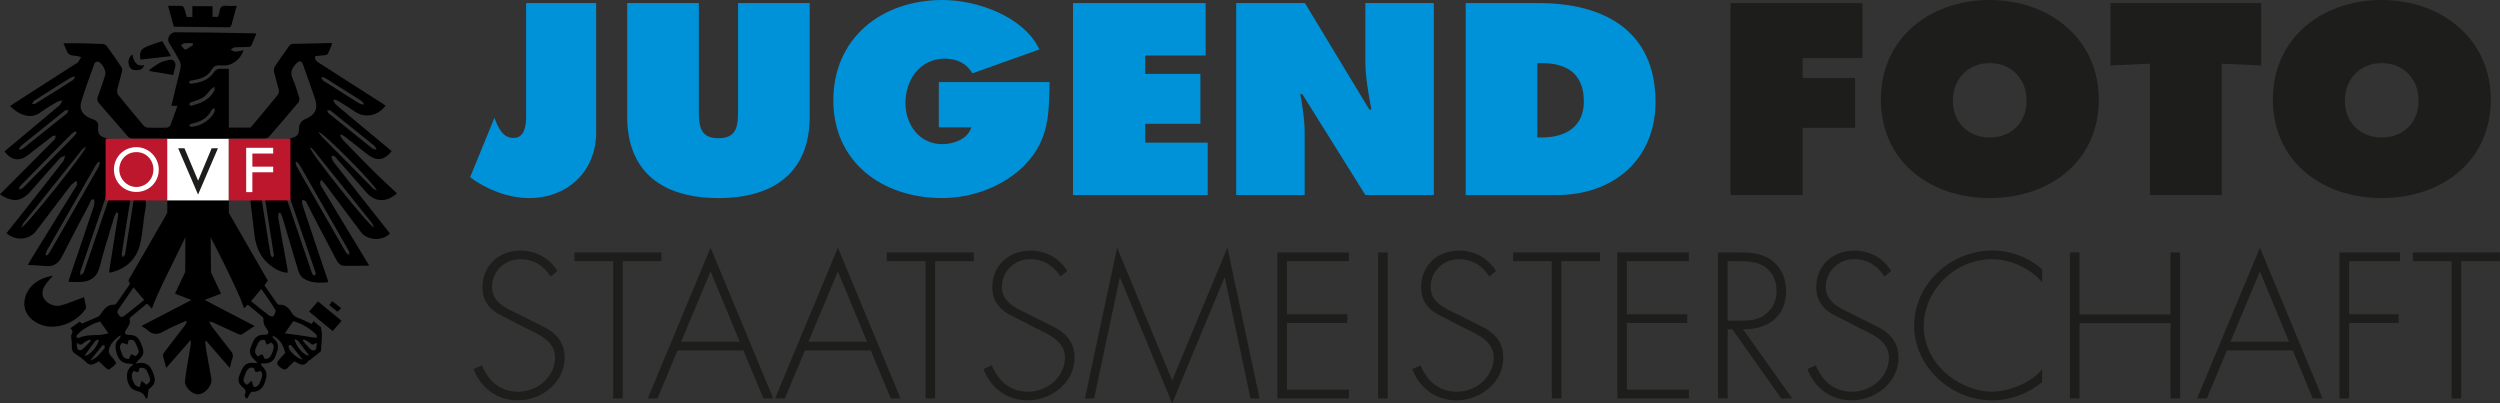 <?xml version="1.0" encoding="UTF-8"?>
<svg xmlns="http://www.w3.org/2000/svg" viewBox="0 0 266.58 43.01">
  <rect x="0" y="0" width="266.58" height="43.01" fill="#333333" stroke="none"/>
  <defs>
    <style>.f{fill:#fff;}.g{fill:#0092d8;}.h{fill:#bd172d;}.i{fill:#1d1d1b;}</style>
  </defs>
  <g id="a"></g>
  <g id="b">
    <g id="c">
      <g id="d">
        <g>
          <path class="i" d="M58.71,29.48c-.72-1.11-1.74-1.84-3.24-1.84-1.72,0-3.01,1.34-3.01,2.97s1.59,2.31,2.88,2.91l3.05,1.55c1.21,.74,1.82,1.69,1.82,3.1,0,2.58-2.42,4.52-5,4.52-2.22,0-3.96-1.34-4.71-3.34l.89-.39c.68,1.65,1.93,2.81,3.86,2.81,2.1,0,3.94-1.61,3.94-3.67,0-1.75-1.84-2.5-3.22-3.16l-2.88-1.49c-1.06-.64-1.65-1.55-1.65-2.79,0-2.31,1.7-3.94,4.09-3.94,1.61,0,3.14,.85,3.9,2.19l-.72,.58Z"></path>
          <path class="i" d="M66.4,42.49h-1.02v-14.64h-4.13v-.93h9.28v.93h-4.13v14.64Z"></path>
          <path class="i" d="M72.25,37.37l-2.14,5.12h-1.04l6.7-16.08,6.68,16.08h-1.04l-2.14-5.12h-7.02Zm3.52-8.44l-3.14,7.51h6.25l-3.12-7.51Z"></path>
          <path class="i" d="M85.83,37.37l-2.14,5.12h-1.04l6.7-16.08,6.68,16.08h-1.04l-2.14-5.12h-7.02Zm3.52-8.44l-3.14,7.51h6.25l-3.12-7.51Z"></path>
          <path class="i" d="M99.71,42.49h-1.02v-14.64h-4.13v-.93h9.28v.93h-4.13v14.64Z"></path>
          <path class="i" d="M113.08,29.48c-.72-1.11-1.74-1.84-3.24-1.84-1.72,0-3.01,1.34-3.01,2.97s1.59,2.31,2.88,2.91l3.05,1.55c1.21,.74,1.82,1.69,1.82,3.1,0,2.58-2.42,4.52-5,4.52-2.23,0-3.96-1.34-4.71-3.34l.89-.39c.68,1.65,1.93,2.81,3.86,2.81,2.1,0,3.94-1.61,3.94-3.67,0-1.75-1.84-2.5-3.22-3.16l-2.88-1.49c-1.06-.64-1.65-1.55-1.65-2.79,0-2.31,1.7-3.94,4.09-3.94,1.61,0,3.14,.85,3.9,2.19l-.72,.58Z"></path>
          <path class="i" d="M130.6,29.61h-.04l-5.57,13.4-5.55-13.4h-.04l-2.73,12.88h-.98l3.43-16.08,5.87,14.16,5.89-14.16,3.43,16.08h-.97l-2.73-12.88Z"></path>
          <path class="i" d="M137.23,27.85v5.66h6.44v.93h-6.44v7.12h6.61v.93h-7.63v-15.57h7.63v.93h-6.61Z"></path>
          <path class="i" d="M147.97,42.49h-1.02v-15.57h1.02v15.57Z"></path>
          <path class="i" d="M158.8,29.48c-.72-1.11-1.74-1.84-3.24-1.84-1.72,0-3.01,1.34-3.01,2.97s1.59,2.31,2.88,2.91l3.05,1.55c1.21,.74,1.82,1.69,1.82,3.1,0,2.58-2.42,4.52-5,4.52-2.23,0-3.96-1.34-4.71-3.34l.89-.39c.68,1.65,1.93,2.81,3.86,2.81,2.1,0,3.94-1.61,3.94-3.67,0-1.75-1.84-2.5-3.22-3.16l-2.88-1.49c-1.06-.64-1.65-1.55-1.65-2.79,0-2.31,1.7-3.94,4.09-3.94,1.61,0,3.14,.85,3.9,2.19l-.72,.58Z"></path>
          <path class="i" d="M166.49,42.49h-1.02v-14.64h-4.13v-.93h9.28v.93h-4.13v14.64Z"></path>
          <path class="i" d="M173.48,27.85v5.66h6.44v.93h-6.44v7.12h6.61v.93h-7.63v-15.57h7.63v.93h-6.61Z"></path>
          <path class="i" d="M191.11,42.49h-1.17l-5.21-7.37h-.51v7.37h-1.02v-15.57h1.99c1.29,0,2.56,.02,3.65,.78,1.14,.79,1.61,2.02,1.61,3.34,0,2.71-1.93,4.11-4.58,4.07l5.23,7.37Zm-5.59-8.3c1,0,1.99-.04,2.8-.72,.76-.6,1.12-1.53,1.12-2.46,0-1.16-.55-2.31-1.7-2.81-.85-.39-1.93-.35-2.86-.35h-.66v6.34h1.29Z"></path>
          <path class="i" d="M200.94,29.48c-.72-1.11-1.74-1.84-3.24-1.84-1.72,0-3.01,1.34-3.01,2.97s1.59,2.31,2.88,2.91l3.05,1.55c1.21,.74,1.82,1.69,1.82,3.1,0,2.58-2.42,4.52-5,4.52-2.23,0-3.96-1.34-4.71-3.34l.89-.39c.68,1.65,1.93,2.81,3.86,2.81,2.1,0,3.94-1.61,3.94-3.67,0-1.75-1.84-2.5-3.22-3.16l-2.88-1.49c-1.06-.64-1.65-1.55-1.65-2.79,0-2.31,1.7-3.94,4.09-3.94,1.61,0,3.14,.85,3.9,2.19l-.72,.58Z"></path>
          <path class="i" d="M217.76,30.1c-1.23-1.47-3.39-2.46-5.36-2.46-3.98,0-7.27,3.34-7.27,7.16,0,1.82,.81,3.53,2.14,4.81,1.33,1.24,3.24,2.15,5.13,2.15s4.18-.97,5.36-2.37v1.36c-1.5,1.22-3.35,1.94-5.32,1.94-4.45,0-8.33-3.61-8.33-7.97s3.82-8.01,8.35-8.01c1.93,0,3.88,.74,5.3,2.02v1.36Z"></path>
          <path class="i" d="M231.45,33.53v-6.61h1.02v15.57h-1.02v-8.03h-9.71v8.03h-1.02v-15.57h1.02v6.61h9.71Z"></path>
          <path class="i" d="M237.46,37.37l-2.14,5.12h-1.04l6.7-16.08,6.68,16.08h-1.04l-2.14-5.12h-7.02Zm3.52-8.44l-3.14,7.51h6.25l-3.12-7.51Z"></path>
          <path class="i" d="M250.49,27.85v5.66h5.28v.93h-5.28v8.05h-1.02v-15.57h6.44v.93h-5.43Z"></path>
          <path class="i" d="M262.44,42.49h-1.02v-14.64h-4.13v-.93h9.28v.93h-4.13v14.64Z"></path>
        </g>
        <g>
          <path class="g" d="M63.57,.33V14.12c0,4.07-2.96,7-7.17,7-2.17,0-4.57-.92-6.27-2.23l2.59-6.32c.39,.98,.84,2.14,2.04,2.14s1.34-1.36,1.34-2.23V.33h7.47Z"></path>
          <path class="g" d="M86.34,.33V12.43c0,5.97-3.85,8.69-9.73,8.69s-9.73-2.71-9.73-8.69V.33h7.64V11.73c0,1.6,.06,3.01,2.09,3.01s2.09-1.41,2.09-3.01V.33h7.64Z"></path>
          <path class="g" d="M111.92,8.74c-.06,3.34-.06,6.13-2.54,8.74-2.23,2.36-5.66,3.64-8.92,3.64-6.41,0-11.6-3.86-11.6-10.42S93.91,0,100.52,0c3.65,0,8.67,1.76,10.31,5.27l-7.14,2.55c-.58-1.03-1.67-1.57-2.9-1.57-2.73,0-4.24,2.28-4.24,4.75,0,2.25,1.45,4.37,3.93,4.37,1.2,0,2.73-.54,3.09-1.79h-3.46v-4.83h11.79Z"></path>
          <path class="g" d="M114.43,.33h14.13V5.92h-6.44v1.96h5.88v5.32h-5.88v2.01h6.66v5.59h-14.36V.33Z"></path>
          <path class="g" d="M131.82,.33h7.33l6.86,11.35h.22c-.31-1.71-.64-3.47-.64-5.21V.33h7.3V20.79h-7.3l-6.72-10.75h-.22c.25,1.41,.47,2.74,.47,4.1v6.65h-7.3V.33Z"></path>
          <path class="g" d="M156.29,.33h7.78c7.05,0,12.46,3.01,12.46,10.53,0,6.08-4.4,9.94-10.57,9.94h-9.67V.33Zm7.64,14.33h.47c2.54,0,4.49-1.14,4.49-3.83,0-2.88-1.7-4.1-4.49-4.1h-.47v7.93Z"></path>
          <path class="i" d="M184.52,.33h14.08V6.19h-6.38v2.12h5.6v5.32h-5.6v7.17h-7.69V.33Z"></path>
          <path class="i" d="M223.8,10.61c0,6.57-5.21,10.51-11.62,10.51s-11.62-3.94-11.62-10.51,5.24-10.61,11.62-10.61,11.62,4.18,11.62,10.61Zm-15.56,.11c0,2.33,1.62,3.94,3.93,3.94s3.93-1.6,3.93-3.94c0-2.17-1.5-3.99-3.93-3.99s-3.93,1.82-3.93,3.99Z"></path>
          <path class="i" d="M225.05,.33h16.06V6.98l-4.21-.19v14.01h-7.64V6.79l-4.21,.19V.33Z"></path>
          <path class="i" d="M265.6,10.61c0,6.57-5.21,10.51-11.62,10.51s-11.62-3.94-11.62-10.51,5.24-10.61,11.62-10.61,11.62,4.18,11.62,10.61Zm-15.56,.11c0,2.33,1.62,3.94,3.93,3.94s3.93-1.6,3.93-3.94c0-2.17-1.5-3.99-3.93-3.99s-3.93,1.82-3.93,3.99Z"></path>
        </g>
      </g>
      <g id="e">
        <path d="M0,20.72c1.93-1.94,3.85-3.87,5.78-5.81,.03-.03,.07-.06,.08-.1,.04-.11,.06-.23,.09-.35-.13,.02-.28,0-.37,.07-.74,.56-1.47,1.13-2.2,1.7-.14,.11-.27,.22-.41,.33-.91,.68-1.78,.55-2.49-.42,.61-.5,1.21-1.01,1.82-1.52,1.34-1.12,2.69-2.24,4.02-3.37,.16-.13,.23-.36,.35-.55-.2,.05-.43,.07-.6,.17-.57,.34-1.15,.68-1.68,1.07-.9,.67-1.76,.49-2.61-.05-.24-.15-.45-.36-.72-.58,.76-.49,1.47-.95,2.18-1.41,1.6-1.03,3.21-2.06,4.82-3.09,.09-.05,.19-.09,.25-.17,.13-.18,.23-.37,.34-.56-.17-.04-.34-.09-.51-.12-.18-.03-.38-.02-.56-.08-.14-.05-.3-.14-.37-.26-.16-.3-.28-.63-.44-1.01,.59,0,1.13,0,1.67,0,.84,.02,1.68,.04,2.51,.08,.15,0,.33,.1,.42,.21,.55,.74,1.08,1.5,1.59,2.27,.07,.11,.09,.3,.06,.43-.16,.66-.37,1.3-.52,1.96-.04,.17,0,.43,.11,.57,.89,1.1,1.79,2.19,2.71,3.27,.1,.11,.28,.21,.43,.21,.68,.02,1.36,.02,2.04,0,.13,0,.32-.13,.37-.24,.27-.68,.51-1.38,.76-2.09h-.64c.17-.74,.34-1.45,.51-2.15,.16-.64,.34-1.28,.47-1.93,.04-.23-.01-.51-.12-.72-.34-.65-.73-1.27-1.11-1.91-.28-.47,.11-1.13,.67-1.13,1.2,0,2.4,.01,3.6,.03,1.58,.02,3.15,.05,4.73,.08,.07,0,.14,.01,.31,.03-.19,.45-.36,.88-.55,1.29-.04,.08-.2,.14-.31,.14-.49,.02-.98,0-1.47,.04-.14,.01-.28,.16-.42,.25,.16,.07,.32,.2,.48,.2,.29,0,.58-.09,.9-.14-.28,.92-1.19,1.62-2.03,1.62-.16,0-.32,.01-.48,0-.41-.04-.68,.07-.9,.47-.42,.74-1.19,.96-1.97,1.11-.1,.02-.21,.01-.3,.05-.07,.03-.11,.11-.16,.17,.07,.05,.15,.16,.21,.15,.96-.11,1.88-.35,2.45-1.2,.24-.35,.48-.43,.84-.4,.23,.02,.46,0,.77,0v6.28c.8,0,1.52,0,2.23,0,.08,0,.17-.1,.23-.17,.94-1.12,1.88-2.24,2.79-3.37,.09-.12,.11-.35,.07-.51-.15-.63-.35-1.25-.5-1.88-.04-.18-.01-.44,.09-.59,.48-.74,1-1.45,1.51-2.17,.08-.11,.24-.24,.36-.24,1.36-.04,2.72-.07,4.08-.09,.04,0,.08,.02,.17,.04-.16,.38-.3,.75-.47,1.11-.04,.07-.18,.12-.28,.14-.34,.04-.69,.07-1.06,.1-.12,.4,.16,.57,.42,.74,1.18,.76,2.36,1.52,3.54,2.27,1.06,.68,2.12,1.35,3.18,2.03,.12,.08,.23,.16,.35,.24-.78,1.09-2.18,1.37-3.23,.66-.59-.39-1.19-.77-1.79-1.14-.13-.08-.3-.11-.45-.17l-.11,.13c.13,.17,.23,.36,.38,.49,1.78,1.5,3.57,2.98,5.36,4.47,.17,.14,.33,.28,.49,.42-.77,.99-1.6,1.1-2.55,.36-.81-.63-1.61-1.27-2.42-1.9-.12-.1-.27-.16-.41-.24l-.12,.12c.13,.18,.23,.39,.39,.55,1.06,1.09,2.11,2.18,3.19,3.25,.81,.8,1.65,1.57,2.49,2.36-1.18,1.03-2.38,.9-3.23-.07-1.05-1.2-2.1-2.39-3.15-3.58-.16-.18-.3-.48-.61-.3-.03,.02,.1,.43,.23,.6,1.85,2.37,3.72,4.72,5.58,7.08,.14,.18,.29,.36,.43,.54-.77,.83-2.39,.78-3.07-.12-1.3-1.71-2.58-3.45-3.87-5.17-.1-.14-.24-.26-.39-.42-.24,.38-.03,.62,.11,.85,.92,1.54,1.84,3.07,2.77,4.6,.72,1.18,1.43,2.37,2.24,3.69-.97,.01-1.83,.05-2.69,.02-.44-.02-.69-.39-.88-.76-.58-1.1-1.16-2.19-1.73-3.29-.47-.89-.92-1.79-1.38-2.69-.03-.05-.04-.12-.08-.15-.11-.07-.23-.11-.35-.16-.02,.12-.09,.25-.06,.35,.16,.54,.34,1.07,.52,1.6,.73,2.18,1.47,4.37,2.2,6.55,.03,.08,.04,.16,.07,.3-.95,.1-1.87,.11-2.68-.44-.24-.16-.41-.49-.5-.77-.57-1.86-1.1-3.73-1.66-5.59-.06-.21-.17-.4-.25-.61l-.17,.02c-.02,.17-.09,.36-.06,.52,.32,1.86,.66,3.71,1,5.57,.01,.08,0,.17,0,.3-.76-.07-1.38-.41-1.94-.87-1-.82-1.44-1.92-1.6-3.16-.14-1.14-.28-2.29-.41-3.44-.02-.15,.01-.32,.08-.45,.77-1.44,1.54-2.87,2.33-4.3,.07-.13,.24-.24,.38-.29,.63-.22,.81-.44,.79-1.11-.01-.39,.15-.59,.52-.67,.13-.03,.25-.06,.37-.11,.54-.19,.69-.4,.69-.95q0-.77,.71-1.06c1.02-.43,1.35-1.09,1-2.14-.41-1.21-.84-2.41-1.27-3.62-.17-.46-.37-.5-.71-.16-.45,.46-.72,.93-.41,1.62,.29,.65,.5,1.35,.7,2.03,.05,.15,.01,.4-.09,.52-1.02,1.22-2.06,2.42-3.1,3.62-.11,.13-.33,.23-.5,.23-4.69,.01-9.38,.01-14.07,0-.18,0-.42-.12-.54-.26-1.02-1.16-2.01-2.35-3.04-3.51-.21-.24-.23-.45-.12-.73,.28-.75,.53-1.52,.78-2.28,.14-.43-.35-1.33-.78-1.43-.11-.02-.33,.09-.36,.18-.49,1.36-1.01,2.72-1.42,4.11-.24,.8,.15,1.4,.92,1.73,.12,.05,.24,.11,.36,.15,.39,.13,.58,.37,.53,.81-.09,.79,.18,1,.92,1.21,.61,.17,.65,.21,.64,.82,0,.52,.19,.75,.75,.97,.18,.07,.37,.22,.46,.38,.61,1.08,1.17,2.19,1.8,3.26,.39,.67,.62,1.31,.46,2.12-.24,1.24-.27,2.53-.57,3.75-.37,1.52-1.4,2.52-2.94,2.95-.08,.02-.17,.04-.25,.05-.04,0-.08-.02-.12-.02,.33-2.08,.66-4.15,.99-6.22,0-.04-.06-.09-.15-.23-.11,.22-.23,.38-.28,.55-.53,1.76-1.1,3.52-1.55,5.3-.26,1.01-.84,1.51-1.82,1.61-.48,.05-.98,0-1.52,0,.06-.19,.11-.36,.16-.53,.86-2.52,1.72-5.04,2.56-7.57,.07-.21,.06-.66,0-.68-.35-.1-.37,.27-.48,.48-.98,1.85-1.96,3.69-2.9,5.56-.38,.77-.91,1.15-1.78,1.06-.6-.06-1.2-.08-1.88-.12,.13-.23,.2-.37,.29-.52,1.56-2.53,3.13-5.06,4.68-7.59,.15-.25,.44-.5,.18-.85-.21,.17-.45,.32-.61,.52-1.23,1.6-2.44,3.23-3.67,4.83-.74,.97-2.22,1.07-3.15,.22,.64-.81,1.29-1.62,1.93-2.43,1.38-1.75,2.76-3.49,4.12-5.25,.12-.16,.13-.39,.2-.59-.19,.1-.43,.15-.57,.3-1.02,1.12-2.01,2.27-3.02,3.41-.08,.09-.15,.17-.23,.26-.83,.86-1.64,.99-2.69,.43-.14-.07-.27-.16-.41-.24v-.09Zm12.44-2.02l-.1-.21c-.09,.06-.19,.1-.25,.17-.05,.06-.06,.16-.09,.24-.74,2.15-1.47,4.31-2.21,6.46-.41,1.2-.82,2.4-1.22,3.6-.04,.12,.02,.28,.03,.42,.11-.11,.21-.21,.32-.32,.02-.02,.02-.05,.03-.08,.91-2.67,1.83-5.34,2.74-8.01,.25-.74,.5-1.47,.77-2.26Zm21.25,10.5c-.13-.38-.25-.74-.37-1.09-1.06-3.11-2.13-6.21-3.2-9.32-.04-.12-.18-.21-.28-.31-.02,.14-.04,.27-.05,.41,0,.04,.02,.08,.03,.12,1.12,3.29,2.24,6.57,3.36,9.86,.05,.14,.09,.28,.16,.4,.03,.06,.14,.11,.2,.1,.06-.01,.09-.11,.13-.17Zm-2.05-11.96l-.13,.07c.04,.15,.06,.32,.13,.45,1.74,3.06,3.49,6.11,5.25,9.16,.07,.12,.25,.17,.37,.26-.02-.14,0-.31-.07-.43-1.74-3.06-3.49-6.11-5.24-9.16-.08-.13-.21-.24-.31-.35ZM4.84,27.16l.17,.09c.1-.12,.22-.23,.3-.37,.42-.72,.84-1.45,1.25-2.17,1.32-2.3,2.64-4.6,3.95-6.91,.08-.14,.1-.32,.15-.48l-.16-.07c-.1,.13-.22,.24-.3,.38-1.74,3.03-3.47,6.05-5.2,9.08-.08,.14-.1,.3-.15,.45Zm4.34-11.52c-.21,.15-.35,.21-.43,.32-2.09,2.6-4.17,5.21-6.25,7.82-.09,.12-.12,.28-.21,.49,.47-.14,6.83-8.08,6.89-8.63Zm30.68,8.6c-.07-.18-.1-.33-.18-.43-2.09-2.62-4.18-5.24-6.28-7.85-.08-.1-.22-.17-.37-.27-.02,.48,6.34,8.45,6.83,8.56ZM8.17,14.15l-.12-.15c-.14,.09-.3,.16-.41,.27-.68,.67-1.35,1.35-2.01,2.03-1.16,1.18-2.33,2.36-3.49,3.55-.08,.08-.09,.24-.13,.36,.12-.04,.25-.06,.36-.11,.06-.03,.1-.1,.16-.15,1.8-1.82,3.59-3.63,5.39-5.45,.1-.1,.18-.24,.26-.36Zm25.78-.09c.15,.22,.23,.36,.34,.48,1.82,1.85,3.65,3.7,5.48,5.54,.09,.09,.24,.14,.4,.23-.03-.47-5.68-6.2-6.22-6.25Zm-19.47,5.79l-.12-.21c-.08,.08-.18,.15-.24,.24-.04,.05-.02,.14-.03,.21-.25,1.56-.5,3.12-.75,4.69-.12,.77-.25,1.53-.36,2.3-.02,.11,.08,.24,.12,.36,.08-.1,.17-.2,.24-.31,.03-.04,.01-.11,.02-.17,.16-1.02,.33-2.05,.49-3.07,.21-1.32,.42-2.64,.64-4.05Zm14.73,7.41c-.02-.13-.03-.19-.04-.25-.31-1.96-.61-3.92-.92-5.88-.07-.43-.13-.85-.22-1.28-.02-.08-.13-.15-.2-.22-.04,.08-.11,.16-.12,.25-.01,.13,.01,.26,.03,.39,.14,.85,.27,1.7,.41,2.56,.23,1.45,.46,2.9,.7,4.35,.02,.1,.13,.18,.2,.27l.16-.19Zm10.85-11.3l.08-.11c-.09-.11-.16-.25-.27-.34-1.53-1.23-3.05-2.47-4.59-3.69-.1-.08-.27-.06-.41-.08,.06,.12,.09,.27,.18,.35,1.54,1.25,3.08,2.48,4.62,3.71,.11,.08,.26,.11,.39,.16Zm-38.04-.13l.11,.15c.14-.07,.3-.12,.42-.22,1.48-1.18,2.95-2.37,4.43-3.55,.07-.05,.15-.1,.2-.17,.05-.09,.07-.2,.1-.3-.1,0-.21,0-.31,.02-.06,.02-.11,.08-.17,.13-1.5,1.2-3,2.41-4.49,3.61-.11,.09-.19,.22-.28,.33Zm5.98-7.56l-.08-.11c-.14,.05-.29,.07-.41,.14-1.3,.81-2.59,1.62-3.87,2.44-.11,.07-.15,.23-.22,.35,.13-.01,.28,.01,.38-.05,1.31-.81,2.61-1.64,3.91-2.46,.11-.07,.19-.21,.28-.31Zm30.72,2.89l.08-.15c-.11-.1-.2-.22-.33-.3-1.27-.81-2.54-1.61-3.81-2.4-.12-.07-.28-.06-.42-.09,.08,.13,.12,.31,.23,.38,1.28,.82,2.56,1.62,3.85,2.43,.12,.07,.27,.09,.4,.13Zm-18.35,.13c.34-.11,.67-.19,.97-.31,.64-.27,1.18-.67,1.5-1.31,.06-.12,.02-.28,.03-.43-.11,.08-.23,.15-.33,.24-.3,.3-.54,.69-.89,.91-.39,.25-.88,.35-1.31,.53-.08,.03-.13,.15-.19,.22l.23,.15Zm-.01,2.23c1.02-.01,2.21-.81,2.52-1.64,.04-.1,0-.23-.01-.35-.1,.06-.25,.09-.29,.17-.44,.91-1.22,1.3-2.15,1.49-.1,.02-.19,.12-.28,.18l.21,.15Zm.24-8.73l-.06-.19c-.29,0-.58-.02-.87,.01-.13,.01-.25,.14-.37,.21,.16,.17,.37,.5,.46,.47,.3-.1,.56-.33,.84-.5Z"></path>
        <path d="M34.26,34.93l-.83-.69-.19,.31c-.53-.24-.98-.48-1.47-.66-.3-.11-.5-.25-.67-.54-.28-.48-.65-.89-1.3-.85-.09,0-.21-.08-.27-.16-.45-.63-.88-1.28-1.33-1.92l.36-.5c-.75-1.3-2.65-4.59-4.16-7.22V14.59h-6.56v8.11l-3.9,6.76c-.12,.22-.39,.44-.09,.72,.02,.02-.03,.16-.08,.22-.44,.64-.88,1.29-1.33,1.92-.06,.08-.18,.17-.27,.17-.71-.03-1.05,.45-1.39,.95-.09,.13-.21,.28-.35,.34-.55,.25-1.11,.48-1.7,.73l-.22-.21-1.01,.7c.24,.2,.3,.41,.11,.7-.06,.09-.01,.25,0,.37,.01,.26,.07,.52,.05,.78-.03,.38,.04,.66,.39,.89,.39,.25,.79,.53,1.11,.86,.3,.31,.58,.34,.93,.18,.17-.08,.32-.18,.46-.25,.27,.26,.51,.5,.77,.73,.09,.08,.27,.18,.32,.14,.27-.19,.54-.39,.73-.64,.05-.06-.15-.36-.28-.51-.32-.35-.65-.62-.4-1.23,.25-.59,.68-.93,1.15-1.28,.02,.14,0,.27-.09,.34-.61,.51-.47,1.1-.26,1.74,.21,.63,.63,.94,1.28,.95,.12,0,.24,.04,.45,.08-.16,.15-.25,.22-.33,.3-.67,.66-.33,2.28,.58,2.5,.53,.13,.91,.3,1.07,.83h.17l.13-.97c.39-.27,.83-.68,.61-1.38-.28-.9-.66-1.71-1.99-1.35,.16-.2,.2-.28,.27-.34,.59-.53,.68-.86,.41-1.56-.38-.96-.62-1.16-1.43-1.17-.13,0-.34-.07-.37-.16-.04-.1,.04-.29,.12-.4,.22-.34,.47-.65,.37-1.1-.02-.07,.05-.19,.12-.25,.57-.48,1.15-.95,1.73-1.43l.52,.55c.48-1.48,2.26-4.91,3.57-7.63l-.02,3.71-1.09,2.31,1.75,.68-5.33,2.77c.26,.17,.47,.28,.64,.43,.56,.52,1.1,.53,1.76,.13,.74-.44,1.57-.74,2.36-1.1l.09,.1c-.09,.15-.16,.31-.27,.45-.7,.92-1.41,1.83-2.11,2.75-.08,.11-.19,.26-.17,.37,.08,.43,.22,.84,.35,1.34l2.6-2.98c.01,.24,.04,.35,.02,.45-.08,.47-.17,.94-.24,1.4-.14,.85-.31,1.7-.38,2.56-.05,.63,.77,1.39,1.38,1.39,.73,0,1.55-.95,1.43-1.67-.17-.98-.36-1.95-.53-2.93-.06-.34-.09-.69-.14-1.03l.13-.06,2.51,2.88c.1-.4,.15-.7,.26-.98,.13-.34,.05-.59-.17-.86-.69-.85-1.35-1.73-2.02-2.6-.11-.15-.19-.33-.28-.49,.2-.02,.33,.03,.46,.09,.88,.4,1.75,.82,2.63,1.21,.12,.05,.3,.1,.39,.05,.45-.27,.88-.57,1.37-.9l-5.33-2.78,1.75-.67-1.07-2.27-.04-3.75s2.9,5.59,3.42,7.2c.04,.12,.1,.25,.15,.39l.38-.4c.53,.44,1.05,.85,1.55,1.28,.08,.06,.15,.19,.14,.28-.05,.46,.16,.8,.43,1.14,.07,.09,.12,.28,.07,.37-.04,.09-.23,.16-.34,.15-.68-.06-1.1,.25-1.33,.86-.06,.16-.13,.32-.19,.48-.21,.51-.03,.92,.35,1.28,.1,.1,.2,.21,.37,.39-.19,0-.26,0-.32,0-.69-.09-1.06,.1-1.36,.72-.09,.19-.17,.4-.25,.6-.2,.49-.08,.93,.32,1.24,.3,.23,.44,.44,.25,.82-.04,.09,.07,.25,.11,.38h.17c.09-.16,.17-.33,.27-.48,.06-.09,.15-.21,.22-.21,.98,.01,1.3-.63,1.5-1.43,.12-.48,.01-.88-.34-1.22-.09-.09-.15-.2-.23-.32,.09-.04,.12-.06,.14-.06,.6,.03,1.13-.06,1.4-.69,.29-.69,.57-1.39-.18-2-.07-.06-.08-.19-.12-.29,.8,.38,1.2,1.03,1.37,1.86-.17,.19-.35,.39-.53,.59-.45,.48-.43,.63,.1,1.02,.27,.2,.49,.25,.74-.06,.2-.24,.45-.43,.69-.65,.48,.28,.99,.67,1.46-.05,.03-.04,.11-.03,.16-.07,.38-.3,.76-.61,1.14-.91,.03-.03,.06-.07,.06-.11,.04-.56,.08-1.12,.1-1.68,0-.22-.05-.45-.1-.79Zm-25.51,2.36c-.09,.08-.41,.05-.45-.03-.1-.17-.09-.4-.13-.61l.11-.08c.26,.31,.44,.16,.67-.03,.17-.15,.41-.23,.62-.34l.12,.15c-.31,.32-.6,.65-.94,.94Zm.28,.61c.37-.51,.74-1.04,1.14-1.55,.06-.08,.23-.09,.38-.14-.17,.86-1.17,1.85-1.52,1.69Zm2.14-.8c-.26,.32-.52,.64-.82,.93-.18,.17-.43,.27-.65,.41l-.02-.07c.4-.51,.81-1.02,1.22-1.52,.04-.05,.15-.04,.22-.06,.02,.11,.09,.25,.04,.31Zm-.71-1.38c-.69,.03-1.39,0-2.04,.31-.07,.03-.19-.04-.29-.06,.03-.1,.05-.21,.11-.28,.49-.56,1.57-1.18,2.44-1.41l.88,1.27c-.39,.07-.75,.17-1.11,.18Zm4.41,3.52c.56-.07,.71,.04,.99,.74,.24,.58,.2,.72-.24,1.05l-.53-.42-.18,.64c-.21,.02-.45-.07-.6-.36-.32-.6-.34-.99-.06-1.35,.48,.24,.55,.21,.62-.31Zm-1.27-2.51l.12-.47c.49-.07,.6,0,.85,.57,.31,.69,.29,.81-.11,1.15-.2-.08-.4-.22-.46-.18-.11,.08-.14,.28-.23,.48-.29,0-.61-.07-.74-.47-.13-.43-.46-.88,0-1.26l.57,.19Zm-.44-2.99c-.08,.06-.31,.05-.36,0-.16-.2-.41-.41-.2-.71,.53-.77,1.06-1.54,1.64-2.38l1.13,1.34c-.74,.6-1.47,1.19-2.21,1.76Zm14.62,6.88c-.12,.39-.33,.67-.72,.65l-.23-.66-.49,.43c-.22-.15-.48-.35-.33-.76,.26-.73,.43-1.22,1.05-1.05,.08,.17,.11,.36,.23,.44,.07,.05,.26-.06,.45-.12,.4,.28,.17,.68,.05,1.07Zm1.23-3c-.12,.42-.36,.68-.78,.65-.11-.2-.16-.39-.28-.48-.06-.04-.26,.12-.43,.21-.36-.22-.39-.55-.2-.98,.31-.71,.4-.81,.91-.77l.21,.5,.49-.22c.44,.3,.21,.7,.1,1.09Zm.15-3.9c-.03,.05-.34,.02-.45-.06-.65-.49-1.28-1.02-1.94-1.55l1.09-1.3c.53,.76,1.06,1.48,1.51,2.24,.08,.14-.09,.47-.2,.67Zm1.61,3.32c-.02-.08,.04-.18,.09-.26,.02-.02,.15-.01,.18,.03,.42,.51,.83,1.03,1.24,1.54-.49-.07-1.42-.85-1.51-1.31Zm.65-.89c.17,.1,.32,.14,.39,.23,.39,.5,.76,1.01,1.13,1.5-.34,.17-1.39-.85-1.53-1.73Zm2.24,1.12c-.22,.23-.49,.05-.67-.14-.25-.25-.47-.53-.7-.8l.1-.14c.22,.12,.47,.2,.64,.36,.22,.2,.41,.29,.66,0l.09,.08c-.04,.22,0,.5-.13,.63Zm-.16-1.27c-.59-.09-1.18-.19-1.77-.28-.43-.06-.87-.11-1.37-.17l.91-1.3c.93,.24,1.74,.74,2.44,1.42,.07,.07,.07,.21,.1,.32-.11,0-.21,.02-.31,0Z"></path>
        <path d="M5.64,29.4c-.24,.28-.46,.51-.65,.76-.38,.52-.67,1.06-.28,1.71,.32,.53,1.14,.89,1.83,.69,.81-.24,1.59-.57,2.42-.88,.06,.3,.15,.69,.22,1.08,.01,.07-.03,.17-.08,.23-.99,1.41-3.2,2.38-4.98,1.53-2.18-1.04-1.72-3.22-.51-4.25,.5-.43,1.25-.75,2.02-.87Z"></path>
        <path d="M19.92,1.81h.59V.66h2.15V1.8h.58c.06-.18,.15-.37,.17-.58,.05-.52,.32-.66,.81-.6,.31,.04,.63,0,1.02,0-.21,.76-.39,1.47-.6,2.16-.02,.07-.18,.13-.28,.13-1.84-.01-3.67-.04-5.51-.06-.09,0-.17,0-.31,0l-.62-2.23c.54,0,1-.01,1.45,.01,.1,0,.23,.14,.27,.25,.11,.29,.18,.6,.27,.91Z"></path>
        <path d="M33.9,32.13l2.52,2.08-.94,1.09-2.52-2.07,.94-1.1Z"></path>
        <path d="M14.98,6.36c-.14-.74,0-1.1,.62-1.37,.54-.24,1.1-.4,1.7-.61l.95,1.61-3.27,.36Z"></path>
        <path d="M18.48,8l-2.51-.42-.08-.11c.39-.26,.76-.56,1.17-.78,.27-.15,.59-.22,.89-.29,.55-.14,.86,.19,.73,.75-.06,.28-.13,.55-.2,.85Z"></path>
        <path d="M14.1,5.79c.17,.72,.37,1.34,1.28,1.16-.18,.48-.51,.53-.86,.53-.34,0-.64-.11-.75-.46-.14-.42-.1-.81,.33-1.23Z"></path>
        <path d="M35.11,32.53l.32-.42,.95,.76-.4,.37-.87-.7Z"></path>
        <rect class="h" x="11.26" y="14.8" width="6.57" height="6.57"></rect>
        <rect class="f" x="17.83" y="14.8" width="6.57" height="6.57"></rect>
        <rect class="h" x="24.4" y="14.8" width="6.57" height="6.57"></rect>
        <path class="f" d="M16.93,18.08c0,1.36-1.07,2.39-2.39,2.39s-2.39-1.03-2.39-2.39,1.08-2.39,2.39-2.39,2.39,1.08,2.39,2.39Zm-.57,0c0-1.01-.75-1.86-1.82-1.86s-1.82,.85-1.82,1.86,.83,1.86,1.82,1.86,1.82-.81,1.82-1.86Z"></path>
        <path class="i" d="M21.12,19.28l1.45-3.47h.67l-2.12,4.94-2.12-4.94h.67l1.46,3.47Z"></path>
        <path class="f" d="M26.91,16.37v1.4h2.22v.6h-2.22v2.12h-.66v-4.73h2.88v.61h-2.22Z"></path>
      </g>
    </g>
  </g>
</svg>
